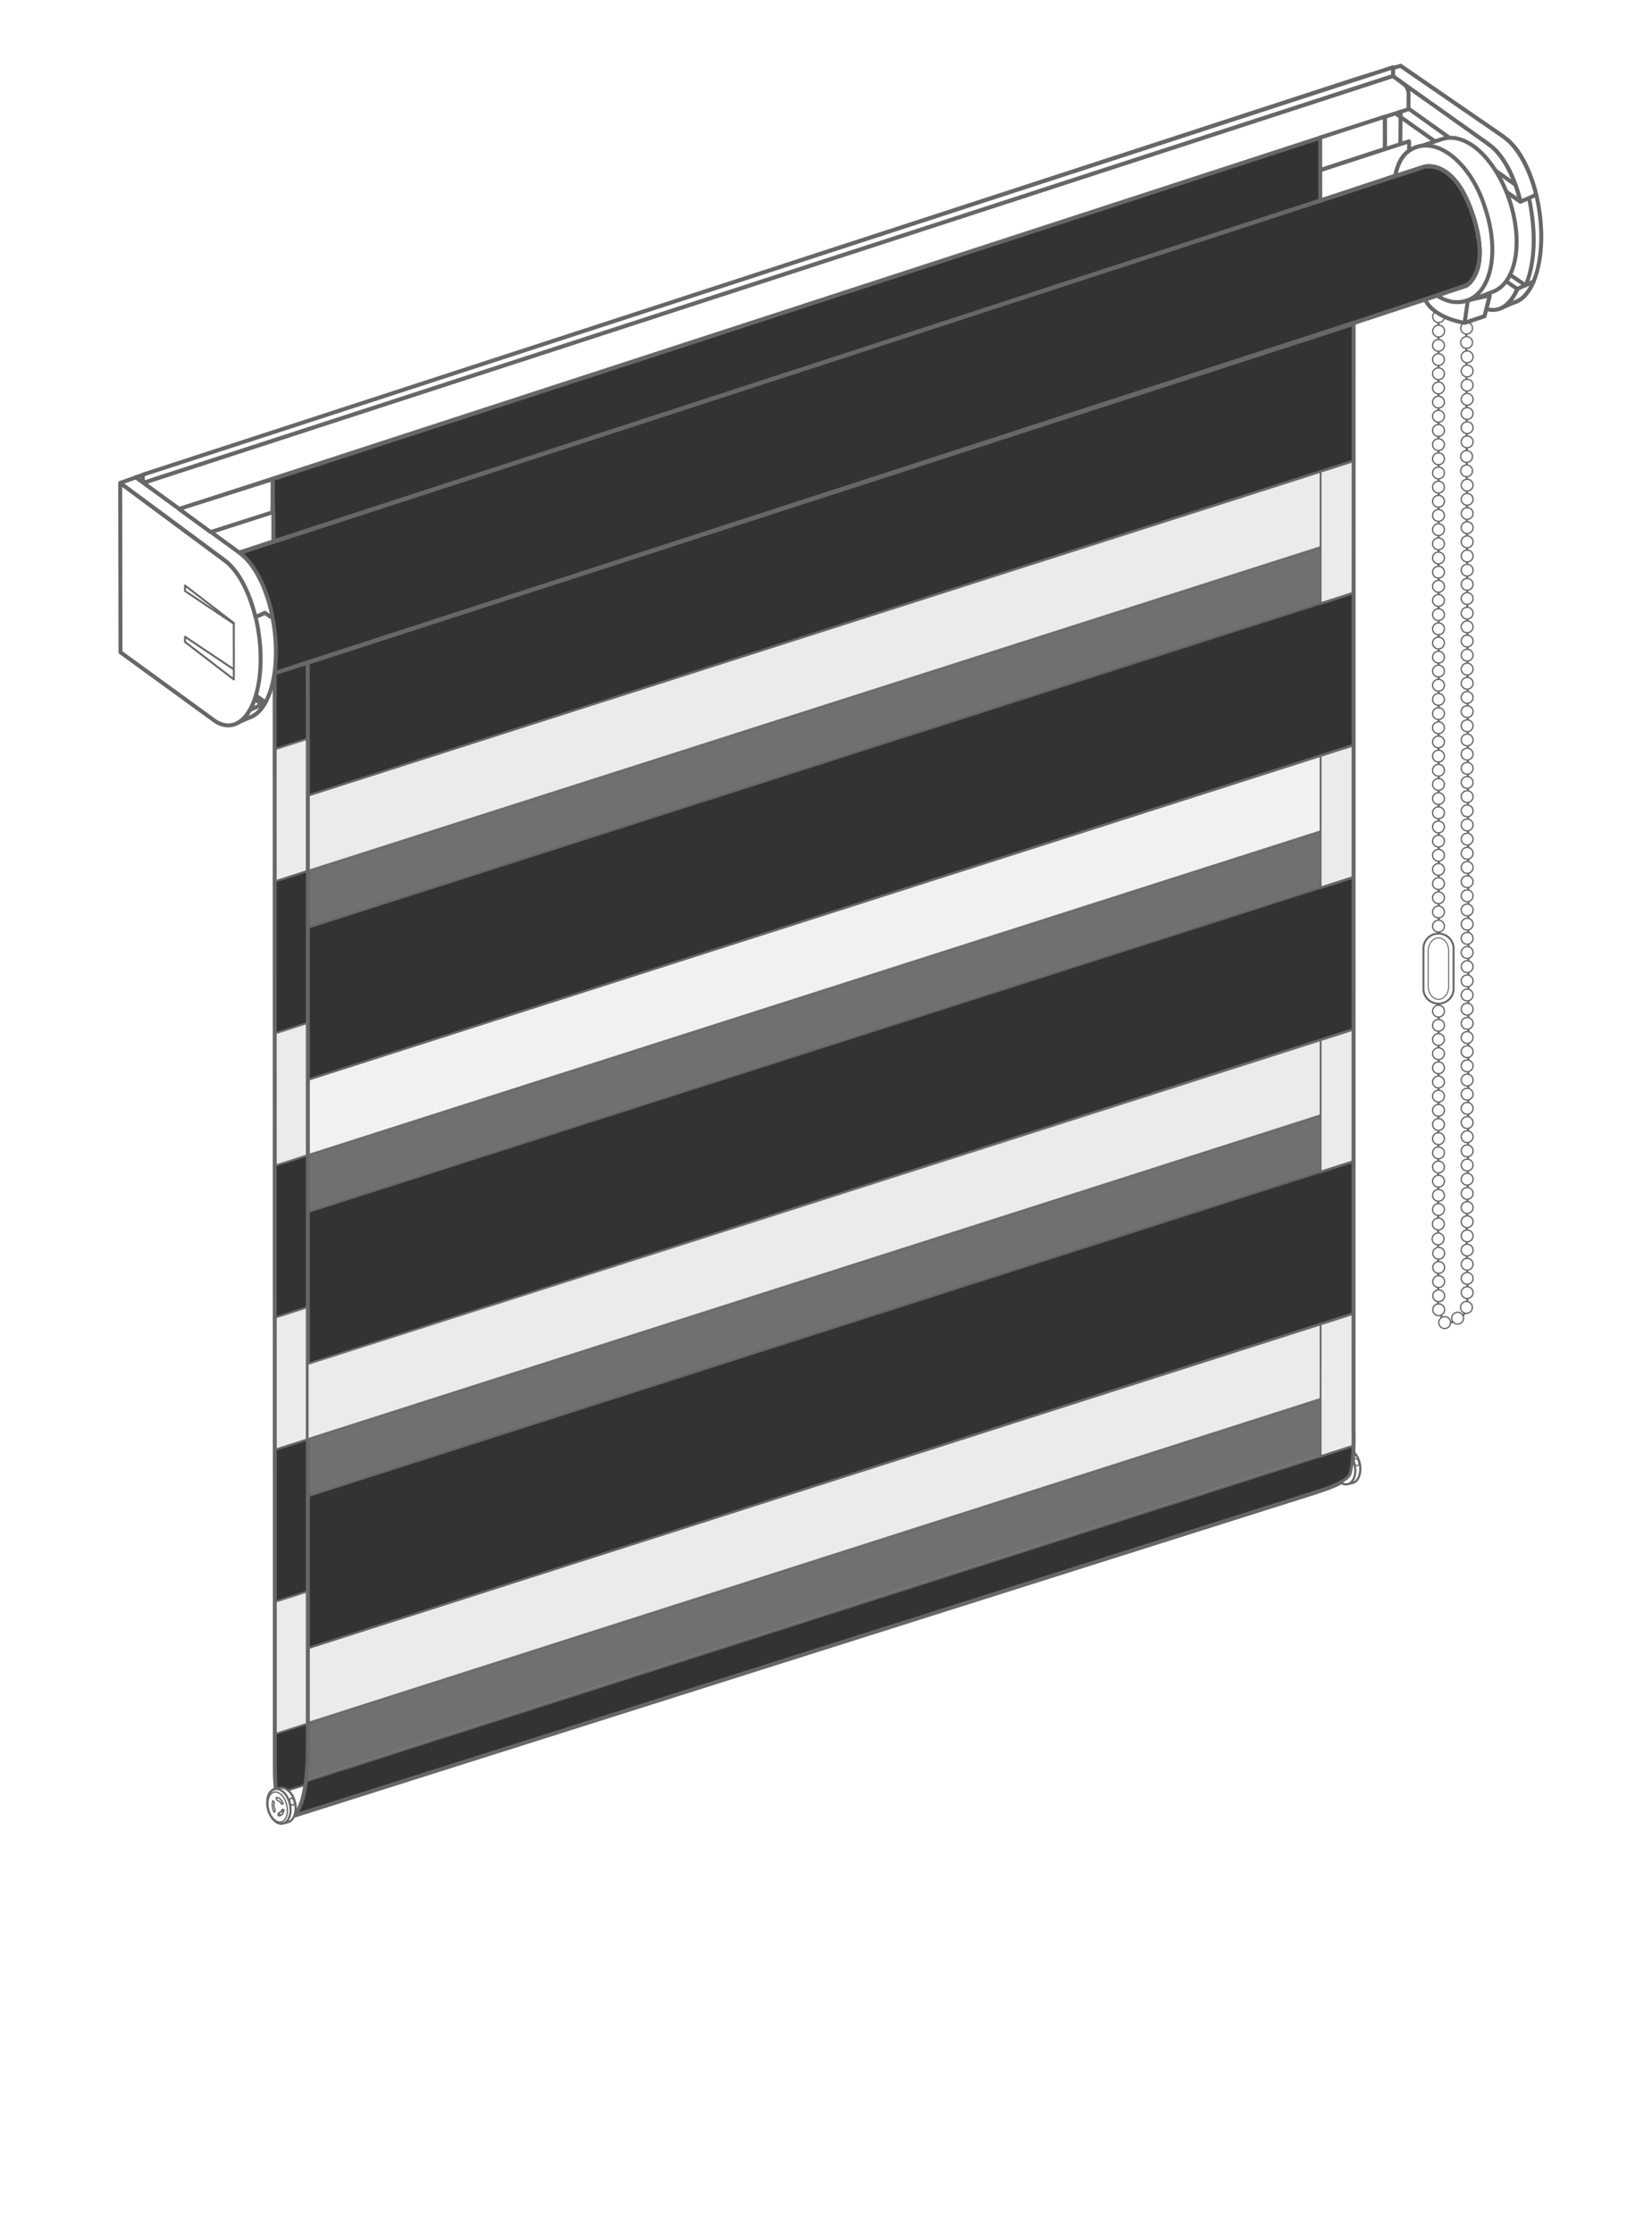 <?xml version="1.0" encoding="utf-8"?>
<!-- Generator: Adobe Illustrator 16.0.0, SVG Export Plug-In . SVG Version: 6.00 Build 0)  -->
<!DOCTYPE svg PUBLIC "-//W3C//DTD SVG 1.1//EN" "http://www.w3.org/Graphics/SVG/1.1/DTD/svg11.dtd">
<svg version="1.1" id="Layer_1" xmlns="http://www.w3.org/2000/svg" xmlns:xlink="http://www.w3.org/1999/xlink" x="0px" y="0px"
	 width="250px" height="338px" viewBox="0 0 250 338" enable-background="new 0 0 250 338" xml:space="preserve">
<rect x="0" y="0" width="250" height="338" fill="#333333" stroke="none"/>
<g id="Hintergrund_copy">
	<g id="Layer_10_copy">
		<g id="Hintergrund_2_">
			<path fill="#FFFFFF" d="M-1.188-1v340H251.5V-1H-1.188z M201.281,225.063L43.438,274.938c0,0-2.156-0.125-1.853-7.652
				c-0.068-5.889,0-18.313,0-18.313l-0.288-156.13c0,0-1.507-4.485-2.234-5.781c-0.558-0.993-2.906-3.375-2.906-3.375l5.121-1.719
				l-0.018-9.466l158.529-51.68l0.129,9.512l15.553-5.103c0,0,4.885-1.267,7.639,8.081c2.326,7.901-1.264,9.948-1.264,9.948
				l-16.982,5.654c0,0-0.021,126.159-0.131,168.212c-0.006,1.754,0.037,4.708-0.387,5.688
				C203.625,224.469,201.281,225.063,201.281,225.063z"/>
		</g>
	</g>
	<path fill="none" stroke="#666766" stroke-width="0.6" stroke-linecap="round" stroke-linejoin="round" stroke-miterlimit="10" d="
		M40.584,82.218l163.979-53.405l10.906-3.582c0,0,4.932-1.57,7.749,8.353c2.22,7.812-1.372,9.676-1.372,9.676l-0.481,0.155
		L205,48.813L45.894,100.488"/>
</g>
<g id="Layer_1_1_">
	<g id="rollo_mit_seitenführung">
		
			<ellipse transform="matrix(0.98 -0.201 0.201 0.98 -53.92 14.18)" fill="#FFFFFF" stroke="#666766" stroke-width="0.6" stroke-miterlimit="10" cx="42.935" cy="272.867" rx="1.34" ry="2.18"/>
		<g>
			
				<path fill="#FFFFFF" stroke="#666766" stroke-width="0.331" stroke-linecap="round" stroke-linejoin="round" stroke-miterlimit="10" d="
				M202.809,224.234c0.033,0.024,0.067,0.053,0.104,0.074c0.037,0.023,0.073,0.049,0.11,0.069c0.31,0.179,0.636,0.242,0.943,0.166
				l-0.063,0.015l0.832-0.203c0.861-0.211,1.361-1.617,1.012-3.049c-0.157-0.644-0.46-1.181-0.823-1.559
				c0,0-0.021,0.098-0.092,1.335C204.635,224.576,202.809,224.234,202.809,224.234z"/>
			
				<ellipse transform="matrix(0.958 -0.287 0.287 0.958 -54.838 68.153)" fill="#FFFFFF" stroke="#666766" stroke-width="0.165" stroke-linecap="round" stroke-linejoin="round" stroke-miterlimit="10" cx="205.233" cy="221.275" rx="0.32" ry="0.558"/>
		</g>
		<g id="abschlussleiste">
			
				<path fill="#FFFFFF" stroke="#666766" stroke-width="0.3" stroke-linecap="round" stroke-linejoin="round" stroke-miterlimit="10" d="
				M44.54,274.697c0,0,0.42-0.73,0.072-2.094c-0.282-1.104-1.038-1.729-1.038-1.729l2.492-0.782c0,0,0.052,0.497-0.08,1.081
				c-0.132,0.584-0.531,2.011-0.64,2.271C45.237,273.703,44.871,274.393,44.54,274.697"/>
		</g>
		<g id="stoff_x5F_back">
			<path fill="none" stroke="#666766" stroke-width="0.3" stroke-linejoin="round" stroke-miterlimit="10" d="M46.302,269.439
				c0,0-0.293,2.021-0.771,3.482c-0.53,1.625-0.992,1.771-0.992,1.771l154.115-48.604c0,0,4.722-1.509,5.597-2.872
				c0.429-0.669,0.551-2.921,0.581-4.55L46.302,269.439z"/>
			
				<polygon opacity="0.3" fill="#FFFFFF" stroke="#666766" stroke-width="0.3" stroke-miterlimit="10" enable-background="new    " points="
				46.563,226.375 199.85,177.375 199.85,168.737 46.563,217.736 			"/>
			
				<line fill="none" stroke="#666766" stroke-width="0.3" stroke-miterlimit="10" x1="204.85" y1="132.667" x2="46.563" y2="183.375"/>
			
				<polygon opacity="0.3" fill="#FFFFFF" stroke="#666766" stroke-width="0.3" stroke-miterlimit="10" enable-background="new    " points="
				46.563,183.375 199.85,134.375 199.85,114.375 46.563,163.375 			"/>
			
				<polygon opacity="0.9" fill="#FFFFFF" stroke="#666766" stroke-width="0.3" stroke-miterlimit="10" enable-background="new    " points="
				46.563,174.773 199.85,125.774 199.85,114.375 46.563,163.375 			"/>
			
				<polygon opacity="0.3" fill="#FFFFFF" stroke="#666766" stroke-width="0.3" stroke-miterlimit="10" enable-background="new    " points="
				46.563,140.375 199.85,91.375 199.85,82.774 46.563,131.774 			"/>
			
				<polygon opacity="0.9" fill="#FFFFFF" stroke="#666766" stroke-width="0.3" stroke-miterlimit="10" enable-background="new    " points="
				46.563,131.774 199.85,82.774 199.85,71.375 46.563,120.375 			"/>
			<path opacity="0.3" fill="#FFFFFF" stroke="#666766" stroke-width="0.3" stroke-miterlimit="10" enable-background="new    " d="
				M46.578,260.684c0.001,1.733,0.003,3.254,0.003,4.176c0,2.394-0.278,4.58-0.278,4.58l153.546-49.063v-8.727L46.578,260.684z"/>
			
				<polygon opacity="0.9" fill="#FFFFFF" stroke="#666766" stroke-width="0.3" stroke-miterlimit="10" enable-background="new    " points="
				46.563,260.688 200.125,211.563 199.85,200.375 46.563,249.375 			"/>
			<polygon fill="none" stroke="#666766" stroke-width="0.3" stroke-miterlimit="10" points="46.563,100.25 41.563,101.852 
				41.563,113.375 46.563,111.774 			"/>
			
				<polygon opacity="0.9" fill="#FFFFFF" stroke="#666766" stroke-width="0.3" stroke-miterlimit="10" enable-background="new    " points="
				46.563,111.774 41.563,113.375 41.563,133.375 46.563,131.774 			"/>
			<polygon fill="none" stroke="#666766" stroke-width="0.3" stroke-miterlimit="10" points="46.563,131.774 41.563,133.375 
				41.563,156.375 46.563,154.774 			"/>
			<polygon fill="none" stroke="#666766" stroke-width="0.3" stroke-miterlimit="10" points="46.563,174.773 41.563,176.375 
				41.563,199.375 46.563,197.773 			"/>
			
				<polygon opacity="0.9" fill="#FFFFFF" stroke="#666766" stroke-width="0.3" stroke-miterlimit="10" enable-background="new    " points="
				46.563,197.773 41.563,199.375 41.563,219.375 46.563,217.773 			"/>
			
				<polygon opacity="0.9" fill="#FFFFFF" stroke="#666766" stroke-width="0.3" stroke-miterlimit="10" enable-background="new    " points="
				46.563,154.774 41.563,156.375 41.563,176.375 46.563,174.773 			"/>
			<polygon fill="none" stroke="#666766" stroke-width="0.3" stroke-miterlimit="10" points="46.563,217.773 41.563,219.375 
				41.563,242.375 46.563,240.773 			"/>
			
				<polygon opacity="0.9" fill="#FFFFFF" stroke="#666766" stroke-width="0.3" stroke-miterlimit="10" enable-background="new    " points="
				46.563,240.773 41.563,242.375 41.563,262.375 46.563,260.773 			"/>
			
				<polygon opacity="0.9" fill="#FFFFFF" stroke="#666766" stroke-width="0.3" stroke-miterlimit="10" enable-background="new    " points="
				204.85,69.774 199.85,71.375 199.85,91.375 204.85,89.774 			"/>
			
				<polygon opacity="0.9" fill="#FFFFFF" stroke="#666766" stroke-width="0.3" stroke-miterlimit="10" enable-background="new    " points="
				204.85,155.774 199.85,157.375 199.85,177.375 204.85,175.773 			"/>
			
				<polygon opacity="0.9" fill="#FFFFFF" stroke="#666766" stroke-width="0.3" stroke-miterlimit="10" enable-background="new    " points="
				204.85,112.774 199.85,114.375 199.85,134.375 204.85,132.774 			"/>
			
				<polygon opacity="0.9" fill="#FFFFFF" stroke="#666766" stroke-width="0.3" stroke-miterlimit="10" enable-background="new    " points="
				204.85,198.773 199.85,200.375 199.85,220.375 204.85,218.773 			"/>
		</g>
		<g id="stoff_x5F_front">
			<path fill="none" stroke="#666766" stroke-width="0.3" stroke-linejoin="round" stroke-miterlimit="10" d="M46.291,269.523
				c-0.47,3.672-1.397,4.877-2.003,5.267l155.095-49.092c0,0,4.178-1.226,4.869-2.476c0.395-0.711,0.533-2.748,0.578-4.496
				L46.291,269.523z"/>
			<polygon fill="none" stroke="#666766" stroke-width="0.3" stroke-miterlimit="10" points="204.85,69.667 46.563,120.376 
				46.563,100.376 204.85,49.009 			"/>
			<polygon fill="none" stroke="#666766" stroke-width="0.3" stroke-miterlimit="10" points="204.85,155.667 46.563,206.375 
				46.563,183.375 204.85,132.667 			"/>
			<polygon fill="none" stroke="#666766" stroke-width="0.3" stroke-miterlimit="10" points="204.85,198.667 46.563,249.375 
				46.563,226.375 204.85,175.667 			"/>
			<polygon fill="none" stroke="#666766" stroke-width="0.3" stroke-miterlimit="10" points="204.85,112.667 46.563,163.376 
				46.563,140.376 204.85,89.667 			"/>
			<path fill="none" stroke="#666766" stroke-width="0.6" stroke-linejoin="round" stroke-miterlimit="10" d="M46.563,100.258
				l0.022,9.691c0,0,0,16.437,0,26.023c0,43.254,0,101.631,0,128.125c0,11.313-2.875,10.875-2.875,10.875l155.672-49.275
				c0,0,4.177-1.225,4.869-2.475c0.739-1.334,0.584-6.871,0.584-6.871l0.015-167.344L46.563,100.258z"/>
		</g>
		
			<path fill="#FFFFFF" stroke="#666766" stroke-width="0.331" stroke-linecap="round" stroke-linejoin="round" stroke-miterlimit="10" d="
			M203.264,224.089c0.299-0.185,0.971-0.632,1.112-1.131s0.334-1.853,0.334-1.853l0.015-0.289c0.104,0.229,0.188,0.475,0.252,0.731
			c0.354,1.433-0.102,2.771-1.009,2.993c-0.351,0.086-0.719-0.008-1.058-0.236L203.264,224.089z"/>
		
			<polygon opacity="0.9" fill="#FFFFFF" stroke="#666766" stroke-width="0.3" stroke-miterlimit="10" enable-background="new    " points="
			46.563,217.736 199.85,168.737 199.85,157.375 46.563,206.375 		"/>
	</g>
	<g id="bedienung_x5F_kette_x5F_links">
		<g id="bedienung_x5F_kette_x5F_rechts_4_">
			<g>
				<g id="weiss_2_">
					<path fill="none" stroke="#666766" stroke-width="0.3" stroke-miterlimit="10" d="M219.619,200.002
						c-2.253,0.084-2.03-3.484-1.992-3.834c0.038-0.346,0-6.406,0-6.406l0.104-38.778l-0.041-104.548"/>
					<path fill="none" stroke="#666766" stroke-width="0.3" stroke-miterlimit="10" d="M219.521,200.104
						c0,0,2.1-0.604,2.433-2.02s-0.181-10.219,0.075-14.484c0.258-4.266,0.175-50.267,0.175-50.267l-0.331-86.534"/>
					<circle fill="#FFFFFF" stroke="#666766" stroke-width="0.2" stroke-miterlimit="10" cx="221.943" cy="71.236" r="0.896"/>
					<circle fill="#FFFFFF" stroke="#666766" stroke-width="0.2" stroke-miterlimit="10" cx="221.943" cy="69.07" r="0.896"/>
					<circle fill="#FFFFFF" stroke="#666766" stroke-width="0.2" stroke-miterlimit="10" cx="222.027" cy="73.403" r="0.896"/>
					<circle fill="#FFFFFF" stroke="#666766" stroke-width="0.2" stroke-miterlimit="10" cx="222.027" cy="75.548" r="0.896"/>
					<circle fill="#FFFFFF" stroke="#666766" stroke-width="0.2" stroke-miterlimit="10" cx="222.027" cy="77.689" r="0.896"/>
					<circle fill="#FFFFFF" stroke="#666766" stroke-width="0.2" stroke-miterlimit="10" cx="222.027" cy="79.834" r="0.896"/>
					<circle fill="#FFFFFF" stroke="#666766" stroke-width="0.2" stroke-miterlimit="10" cx="222.027" cy="81.979" r="0.896"/>
					<circle fill="#FFFFFF" stroke="#666766" stroke-width="0.2" stroke-miterlimit="10" cx="222.027" cy="84.122" r="0.896"/>
					<circle fill="#FFFFFF" stroke="#666766" stroke-width="0.2" stroke-miterlimit="10" cx="222.027" cy="86.267" r="0.896"/>
					<circle fill="#FFFFFF" stroke="#666766" stroke-width="0.2" stroke-miterlimit="10" cx="221.943" cy="51.82" r="0.896"/>
					<circle fill="#FFFFFF" stroke="#666766" stroke-width="0.2" stroke-miterlimit="10" cx="221.943" cy="49.653" r="0.896"/>
					<circle fill="#FFFFFF" stroke="#666766" stroke-width="0.2" stroke-miterlimit="10" cx="222.027" cy="53.987" r="0.896"/>
					<circle fill="#FFFFFF" stroke="#666766" stroke-width="0.2" stroke-miterlimit="10" cx="222.027" cy="56.132" r="0.896"/>
					<circle fill="#FFFFFF" stroke="#666766" stroke-width="0.2" stroke-miterlimit="10" cx="222.027" cy="58.273" r="0.896"/>
					<circle fill="#FFFFFF" stroke="#666766" stroke-width="0.2" stroke-miterlimit="10" cx="222.027" cy="60.417" r="0.896"/>
					<circle fill="#FFFFFF" stroke="#666766" stroke-width="0.2" stroke-miterlimit="10" cx="222.027" cy="62.563" r="0.896"/>
					<circle fill="#FFFFFF" stroke="#666766" stroke-width="0.2" stroke-miterlimit="10" cx="222.027" cy="64.706" r="0.896"/>
					<circle fill="#FFFFFF" stroke="#666766" stroke-width="0.2" stroke-miterlimit="10" cx="222.027" cy="66.85" r="0.896"/>
					<circle fill="#FFFFFF" stroke="#666766" stroke-width="0.2" stroke-miterlimit="10" cx="222.027" cy="92.767" r="0.896"/>
					<circle fill="#FFFFFF" stroke="#666766" stroke-width="0.2" stroke-miterlimit="10" cx="222.027" cy="88.41" r="0.896"/>
					<circle fill="#FFFFFF" stroke="#666766" stroke-width="0.2" stroke-miterlimit="10" cx="222.027" cy="90.552" r="0.896"/>
					<circle fill="#FFFFFF" stroke="#666766" stroke-width="0.2" stroke-miterlimit="10" cx="222.027" cy="94.841" r="0.896"/>
					<circle fill="#FFFFFF" stroke="#666766" stroke-width="0.2" stroke-miterlimit="10" cx="222.027" cy="96.986" r="0.896"/>
					<circle fill="#FFFFFF" stroke="#666766" stroke-width="0.2" stroke-miterlimit="10" cx="222.027" cy="99.13" r="0.896"/>
					<circle fill="#FFFFFF" stroke="#666766" stroke-width="0.2" stroke-miterlimit="10" cx="217.688" cy="52.261" r="0.896"/>
					<circle fill="#FFFFFF" stroke="#666766" stroke-width="0.2" stroke-miterlimit="10" cx="217.688" cy="54.406" r="0.896"/>
					<circle fill="#FFFFFF" stroke="#666766" stroke-width="0.2" stroke-miterlimit="10" cx="217.688" cy="56.549" r="0.896"/>
					<circle fill="#FFFFFF" stroke="#666766" stroke-width="0.2" stroke-miterlimit="10" cx="217.688" cy="58.694" r="0.896"/>
					<circle fill="#FFFFFF" stroke="#666766" stroke-width="0.2" stroke-miterlimit="10" cx="217.688" cy="60.837" r="0.896"/>
					<circle fill="#FFFFFF" stroke="#666766" stroke-width="0.2" stroke-miterlimit="10" cx="217.688" cy="62.98" r="0.896"/>
					<circle fill="#FFFFFF" stroke="#666766" stroke-width="0.2" stroke-miterlimit="10" cx="217.688" cy="65.126" r="0.896"/>
					<circle fill="#FFFFFF" stroke="#666766" stroke-width="0.2" stroke-miterlimit="10" cx="217.688" cy="67.27" r="0.896"/>
					<circle fill="#FFFFFF" stroke="#666766" stroke-width="0.2" stroke-miterlimit="10" cx="217.688" cy="69.413" r="0.896"/>
					<circle fill="#FFFFFF" stroke="#666766" stroke-width="0.2" stroke-miterlimit="10" cx="217.688" cy="71.557" r="0.896"/>
					<circle fill="#FFFFFF" stroke="#666766" stroke-width="0.2" stroke-miterlimit="10" cx="217.688" cy="73.701" r="0.896"/>
					<circle fill="#FFFFFF" stroke="#666766" stroke-width="0.2" stroke-miterlimit="10" cx="217.688" cy="75.842" r="0.896"/>
					<circle fill="#FFFFFF" stroke="#666766" stroke-width="0.2" stroke-miterlimit="10" cx="217.688" cy="77.987" r="0.896"/>
					<circle fill="#FFFFFF" stroke="#666766" stroke-width="0.2" stroke-miterlimit="10" cx="217.688" cy="80.132" r="0.896"/>
					<circle fill="#FFFFFF" stroke="#666766" stroke-width="0.2" stroke-miterlimit="10" cx="217.688" cy="82.277" r="0.896"/>
					<circle fill="#FFFFFF" stroke="#666766" stroke-width="0.2" stroke-miterlimit="10" cx="217.688" cy="84.418" r="0.896"/>
					<circle fill="#FFFFFF" stroke="#666766" stroke-width="0.2" stroke-miterlimit="10" cx="217.688" cy="86.564" r="0.896"/>
					<circle fill="#FFFFFF" stroke="#666766" stroke-width="0.2" stroke-miterlimit="10" cx="217.688" cy="88.706" r="0.896"/>
					<circle fill="#FFFFFF" stroke="#666766" stroke-width="0.2" stroke-miterlimit="10" cx="217.688" cy="90.849" r="0.896"/>
					<circle fill="#FFFFFF" stroke="#666766" stroke-width="0.2" stroke-miterlimit="10" cx="217.688" cy="92.994" r="0.896"/>
					<circle fill="#FFFFFF" stroke="#666766" stroke-width="0.2" stroke-miterlimit="10" cx="217.688" cy="95.139" r="0.896"/>
					<circle fill="#FFFFFF" stroke="#666766" stroke-width="0.2" stroke-miterlimit="10" cx="217.688" cy="97.282" r="0.896"/>
					<circle fill="#FFFFFF" stroke="#666766" stroke-width="0.2" stroke-miterlimit="10" cx="217.688" cy="99.426" r="0.896"/>
				</g>
				<g id="weiss_1_">
					<circle fill="#FFFFFF" stroke="#666766" stroke-width="0.2" stroke-miterlimit="10" cx="222.027" cy="101.235" r="0.896"/>
					<circle fill="#FFFFFF" stroke="#666766" stroke-width="0.2" stroke-miterlimit="10" cx="222.027" cy="103.379" r="0.896"/>
					<circle fill="#FFFFFF" stroke="#666766" stroke-width="0.2" stroke-miterlimit="10" cx="222.027" cy="105.522" r="0.896"/>
					<circle fill="#FFFFFF" stroke="#666766" stroke-width="0.2" stroke-miterlimit="10" cx="222.027" cy="107.666" r="0.896"/>
					<circle fill="#FFFFFF" stroke="#666766" stroke-width="0.2" stroke-miterlimit="10" cx="222.027" cy="109.81" r="0.896"/>
					<circle fill="#FFFFFF" stroke="#666766" stroke-width="0.2" stroke-miterlimit="10" cx="222.027" cy="111.952" r="0.896"/>
					<circle fill="#FFFFFF" stroke="#666766" stroke-width="0.2" stroke-miterlimit="10" cx="222.027" cy="114.098" r="0.896"/>
					<circle fill="#FFFFFF" stroke="#666766" stroke-width="0.2" stroke-miterlimit="10" cx="222.027" cy="116.243" r="0.896"/>
					<circle fill="#FFFFFF" stroke="#666766" stroke-width="0.2" stroke-miterlimit="10" cx="222.027" cy="118.385" r="0.896"/>
					<circle fill="#FFFFFF" stroke="#666766" stroke-width="0.2" stroke-miterlimit="10" cx="222.027" cy="120.528" r="0.896"/>
					<path fill="#FFFFFF" stroke="#666766" stroke-width="0.2" stroke-miterlimit="10" d="M221.132,122.673
						c0,0.497,0.401,0.899,0.896,0.899s0.896-0.402,0.896-0.899c0-0.494-0.4-0.896-0.896-0.896
						C221.534,121.776,221.132,122.178,221.132,122.673z"/>
					<circle fill="#FFFFFF" stroke="#666766" stroke-width="0.2" stroke-miterlimit="10" cx="222.027" cy="124.815" r="0.897"/>
					<path fill="#FFFFFF" stroke="#666766" stroke-width="0.2" stroke-miterlimit="10" d="M221.132,126.96
						c0,0.496,0.401,0.896,0.896,0.896s0.896-0.4,0.896-0.896c0-0.498-0.4-0.9-0.896-0.9
						C221.533,126.06,221.132,126.462,221.132,126.96z"/>
					<circle fill="#FFFFFF" stroke="#666766" stroke-width="0.2" stroke-miterlimit="10" cx="222.027" cy="129.104" r="0.896"/>
					<circle fill="#FFFFFF" stroke="#666766" stroke-width="0.2" stroke-miterlimit="10" cx="222.027" cy="131.247" r="0.896"/>
					<circle fill="#FFFFFF" stroke="#666766" stroke-width="0.2" stroke-miterlimit="10" cx="222.027" cy="133.392" r="0.896"/>
					<circle fill="#FFFFFF" stroke="#666766" stroke-width="0.2" stroke-miterlimit="10" cx="222.027" cy="135.536" r="0.896"/>
					<circle fill="#FFFFFF" stroke="#666766" stroke-width="0.2" stroke-miterlimit="10" cx="222.027" cy="137.679" r="0.896"/>
					<path fill="#FFFFFF" stroke="#666766" stroke-width="0.2" stroke-miterlimit="10" d="M221.132,139.825
						c0,0.496,0.401,0.896,0.896,0.896s0.896-0.4,0.896-0.896c0-0.498-0.4-0.9-0.896-0.9
						C221.533,138.925,221.132,139.327,221.132,139.825z"/>
					<circle fill="#FFFFFF" stroke="#666766" stroke-width="0.2" stroke-miterlimit="10" cx="222.027" cy="141.968" r="0.896"/>
					<circle fill="#FFFFFF" stroke="#666766" stroke-width="0.2" stroke-miterlimit="10" cx="222.027" cy="144.11" r="0.896"/>
					<circle fill="#FFFFFF" stroke="#666766" stroke-width="0.2" stroke-miterlimit="10" cx="222.027" cy="146.255" r="0.896"/>
					<circle fill="#FFFFFF" stroke="#666766" stroke-width="0.2" stroke-miterlimit="10" cx="222.027" cy="148.399" r="0.896"/>
					<circle fill="#FFFFFF" stroke="#666766" stroke-width="0.2" stroke-miterlimit="10" cx="222.027" cy="150.542" r="0.896"/>
					<path fill="#FFFFFF" stroke="#666766" stroke-width="0.2" stroke-miterlimit="10" d="M221.132,152.687
						c0,0.496,0.401,0.896,0.896,0.896s0.896-0.4,0.896-0.896c0-0.498-0.4-0.9-0.896-0.9
						C221.533,151.787,221.132,152.188,221.132,152.687z"/>
					<circle fill="#FFFFFF" stroke="#666766" stroke-width="0.2" stroke-miterlimit="10" cx="222.027" cy="154.831" r="0.896"/>
					<circle fill="#FFFFFF" stroke="#666766" stroke-width="0.2" stroke-miterlimit="10" cx="222.027" cy="156.974" r="0.896"/>
					<circle fill="#FFFFFF" stroke="#666766" stroke-width="0.2" stroke-miterlimit="10" cx="222.027" cy="159.116" r="0.896"/>
					<circle fill="#FFFFFF" stroke="#666766" stroke-width="0.2" stroke-miterlimit="10" cx="222.027" cy="161.263" r="0.896"/>
					<circle fill="#FFFFFF" stroke="#666766" stroke-width="0.2" stroke-miterlimit="10" cx="222.027" cy="163.407" r="0.896"/>
					<circle fill="#FFFFFF" stroke="#666766" stroke-width="0.2" stroke-miterlimit="10" cx="222.027" cy="165.548" r="0.896"/>
					<circle fill="#FFFFFF" stroke="#666766" stroke-width="0.2" stroke-miterlimit="10" cx="222.027" cy="167.692" r="0.896"/>
					<path fill="#FFFFFF" stroke="#666766" stroke-width="0.2" stroke-miterlimit="10" d="M221.132,169.838
						c0,0.498,0.401,0.9,0.896,0.9s0.896-0.402,0.896-0.9c0-0.495-0.4-0.897-0.896-0.897
						C221.533,168.941,221.132,169.343,221.132,169.838z"/>
					<circle fill="#FFFFFF" stroke="#666766" stroke-width="0.2" stroke-miterlimit="10" cx="222.027" cy="171.982" r="0.896"/>
					<path fill="#FFFFFF" stroke="#666766" stroke-width="0.2" stroke-miterlimit="10" d="M221.132,174.127
						c0,0.494,0.401,0.896,0.896,0.896s0.896-0.402,0.896-0.896c0-0.498-0.4-0.9-0.896-0.9
						C221.533,173.227,221.132,173.629,221.132,174.127z"/>
					<path fill="#FFFFFF" stroke="#666766" stroke-width="0.2" stroke-miterlimit="10" d="M221.132,176.27
						c0,0.496,0.401,0.9,0.896,0.9s0.896-0.404,0.896-0.9c0-0.494-0.4-0.897-0.896-0.897
						C221.533,175.372,221.132,175.775,221.132,176.27z"/>
					<path fill="#FFFFFF" stroke="#666766" stroke-width="0.2" stroke-miterlimit="10" d="M221.132,178.412
						c0,0.496,0.401,0.9,0.896,0.9s0.896-0.404,0.896-0.9c0-0.494-0.4-0.898-0.896-0.898
						C221.533,177.514,221.132,177.918,221.132,178.412z"/>
					<path fill="#FFFFFF" stroke="#666766" stroke-width="0.2" stroke-miterlimit="10" d="M221.132,180.559
						c0,0.498,0.401,0.9,0.896,0.9s0.896-0.402,0.896-0.9c0-0.494-0.4-0.897-0.896-0.897
						C221.533,179.661,221.132,180.064,221.132,180.559z"/>
					<circle fill="#FFFFFF" stroke="#666766" stroke-width="0.2" stroke-miterlimit="10" cx="222.027" cy="182.701" r="0.896"/>
					<path fill="#FFFFFF" stroke="#666766" stroke-width="0.2" stroke-miterlimit="10" d="M221.132,184.846
						c0,0.496,0.401,0.896,0.896,0.896s0.896-0.4,0.896-0.896c0-0.498-0.4-0.897-0.896-0.897
						C221.533,183.948,221.132,184.348,221.132,184.846z"/>
					<circle fill="#FFFFFF" stroke="#666766" stroke-width="0.2" stroke-miterlimit="10" cx="222.027" cy="186.99" r="0.896"/>
					<circle fill="#FFFFFF" stroke="#666766" stroke-width="0.2" stroke-miterlimit="10" cx="222.027" cy="189.133" r="0.896"/>
					<circle fill="#FFFFFF" stroke="#666766" stroke-width="0.2" stroke-miterlimit="10" cx="222.027" cy="191.275" r="0.896"/>
					<path fill="#FFFFFF" stroke="#666766" stroke-width="0.2" stroke-miterlimit="10" d="M221.132,193.422
						c0,0.494,0.401,0.896,0.896,0.896s0.896-0.402,0.896-0.896c0-0.498-0.4-0.898-0.896-0.898
						C221.533,192.523,221.132,192.924,221.132,193.422z"/>
					<circle fill="#FFFFFF" stroke="#666766" stroke-width="0.2" stroke-miterlimit="10" cx="222.027" cy="195.566" r="0.896"/>
					<circle fill="#FFFFFF" stroke="#666766" stroke-width="0.2" stroke-miterlimit="10" cx="217.688" cy="101.531" r="0.896"/>
					<circle fill="#FFFFFF" stroke="#666766" stroke-width="0.2" stroke-miterlimit="10" cx="217.688" cy="103.674" r="0.896"/>
					<circle fill="#FFFFFF" stroke="#666766" stroke-width="0.2" stroke-miterlimit="10" cx="217.688" cy="105.819" r="0.896"/>
					<circle fill="#FFFFFF" stroke="#666766" stroke-width="0.2" stroke-miterlimit="10" cx="217.688" cy="107.963" r="0.896"/>
					<circle fill="#FFFFFF" stroke="#666766" stroke-width="0.2" stroke-miterlimit="10" cx="217.688" cy="110.105" r="0.896"/>
					<circle fill="#FFFFFF" stroke="#666766" stroke-width="0.2" stroke-miterlimit="10" cx="217.688" cy="112.251" r="0.896"/>
					<circle fill="#FFFFFF" stroke="#666766" stroke-width="0.2" stroke-miterlimit="10" cx="217.688" cy="114.395" r="0.896"/>
					<circle fill="#FFFFFF" stroke="#666766" stroke-width="0.2" stroke-miterlimit="10" cx="217.688" cy="116.538" r="0.896"/>
					<circle fill="#FFFFFF" stroke="#666766" stroke-width="0.2" stroke-miterlimit="10" cx="217.688" cy="118.682" r="0.896"/>
					<circle fill="#FFFFFF" stroke="#666766" stroke-width="0.2" stroke-miterlimit="10" cx="217.688" cy="120.827" r="0.896"/>
					<circle fill="#FFFFFF" stroke="#666766" stroke-width="0.2" stroke-miterlimit="10" cx="217.688" cy="122.967" r="0.896"/>
					<circle fill="#FFFFFF" stroke="#666766" stroke-width="0.2" stroke-miterlimit="10" cx="217.688" cy="125.113" r="0.896"/>
					<circle fill="#FFFFFF" stroke="#666766" stroke-width="0.2" stroke-miterlimit="10" cx="217.688" cy="127.259" r="0.896"/>
					<path fill="#FFFFFF" stroke="#666766" stroke-width="0.2" stroke-miterlimit="10" d="M216.792,129.401
						c0,0.498,0.399,0.9,0.896,0.9c0.494,0,0.896-0.402,0.896-0.9c0-0.494-0.4-0.896-0.896-0.896S216.792,128.907,216.792,129.401z"
						/>
					<circle fill="#FFFFFF" stroke="#666766" stroke-width="0.2" stroke-miterlimit="10" cx="217.688" cy="131.544" r="0.896"/>
					<circle fill="#FFFFFF" stroke="#666766" stroke-width="0.2" stroke-miterlimit="10" cx="217.688" cy="133.688" r="0.896"/>
					<circle fill="#FFFFFF" stroke="#666766" stroke-width="0.2" stroke-miterlimit="10" cx="217.688" cy="135.831" r="0.896"/>
					<path fill="#FFFFFF" stroke="#666766" stroke-width="0.2" stroke-miterlimit="10" d="M216.792,137.976
						c0,0.494,0.399,0.896,0.896,0.896c0.494,0,0.896-0.402,0.896-0.896c0-0.498-0.4-0.9-0.896-0.9
						C217.191,137.075,216.792,137.478,216.792,137.976z"/>
					<circle fill="#FFFFFF" stroke="#666766" stroke-width="0.2" stroke-miterlimit="10" cx="217.688" cy="140.12" r="0.896"/>
					<circle fill="#FFFFFF" stroke="#666766" stroke-width="0.2" stroke-miterlimit="10" cx="217.688" cy="142.265" r="0.896"/>
					<circle fill="#FFFFFF" stroke="#666766" stroke-width="0.2" stroke-miterlimit="10" cx="217.688" cy="144.407" r="0.896"/>
					<circle fill="#FFFFFF" stroke="#666766" stroke-width="0.2" stroke-miterlimit="10" cx="217.688" cy="146.552" r="0.896"/>
					<circle fill="#FFFFFF" stroke="#666766" stroke-width="0.2" stroke-miterlimit="10" cx="217.688" cy="148.696" r="0.896"/>
					<path fill="#FFFFFF" stroke="#666766" stroke-width="0.2" stroke-miterlimit="10" d="M216.792,150.839
						c0,0.494,0.399,0.896,0.896,0.896c0.494,0,0.896-0.402,0.896-0.896c0-0.498-0.4-0.9-0.896-0.9
						C217.191,149.938,216.792,150.341,216.792,150.839z"/>
					<path fill="#FFFFFF" stroke="#666766" stroke-width="0.2" stroke-miterlimit="10" d="M216.792,152.983
						c0,0.496,0.399,0.896,0.896,0.896c0.494,0,0.896-0.4,0.896-0.896c0-0.498-0.4-0.9-0.896-0.9S216.792,152.485,216.792,152.983z"
						/>
					<path fill="#FFFFFF" stroke="#666766" stroke-width="0.2" stroke-miterlimit="10" d="M216.792,155.126
						c0,0.498,0.399,0.9,0.896,0.9c0.494,0,0.896-0.402,0.896-0.9c0-0.494-0.4-0.896-0.896-0.896
						C217.191,154.229,216.792,154.632,216.792,155.126z"/>
					<circle fill="#FFFFFF" stroke="#666766" stroke-width="0.2" stroke-miterlimit="10" cx="217.688" cy="157.271" r="0.896"/>
					<circle fill="#FFFFFF" stroke="#666766" stroke-width="0.2" stroke-miterlimit="10" cx="217.688" cy="159.415" r="0.896"/>
					<circle fill="#FFFFFF" stroke="#666766" stroke-width="0.2" stroke-miterlimit="10" cx="217.688" cy="161.558" r="0.896"/>
					<circle fill="#FFFFFF" stroke="#666766" stroke-width="0.2" stroke-miterlimit="10" cx="217.688" cy="163.702" r="0.896"/>
					<circle fill="#FFFFFF" stroke="#666766" stroke-width="0.2" stroke-miterlimit="10" cx="217.688" cy="165.845" r="0.896"/>
					<circle fill="#FFFFFF" stroke="#666766" stroke-width="0.2" stroke-miterlimit="10" cx="217.688" cy="167.99" r="0.897"/>
					<circle fill="#FFFFFF" stroke="#666766" stroke-width="0.2" stroke-miterlimit="10" cx="217.688" cy="172.277" r="0.896"/>
					<circle fill="#FFFFFF" stroke="#666766" stroke-width="0.2" stroke-miterlimit="10" cx="217.688" cy="174.424" r="0.896"/>
					<circle fill="#FFFFFF" stroke="#666766" stroke-width="0.2" stroke-miterlimit="10" cx="217.688" cy="176.566" r="0.896"/>
					<path fill="#FFFFFF" stroke="#666766" stroke-width="0.2" stroke-miterlimit="10" d="M216.792,178.711
						c0,0.494,0.399,0.896,0.896,0.896c0.494,0,0.896-0.402,0.896-0.896c0-0.498-0.4-0.898-0.896-0.898
						S216.792,178.213,216.792,178.711z"/>
					<circle fill="#FFFFFF" stroke="#666766" stroke-width="0.2" stroke-miterlimit="10" cx="217.688" cy="180.855" r="0.896"/>
					<circle fill="#FFFFFF" stroke="#666766" stroke-width="0.2" stroke-miterlimit="10" cx="217.688" cy="183" r="0.896"/>
					<path fill="#FFFFFF" stroke="#666766" stroke-width="0.2" stroke-miterlimit="10" d="M216.771,185.189
						c0,0.494,0.399,0.896,0.896,0.896s0.896-0.401,0.896-0.896c0-0.498-0.399-0.9-0.896-0.9S216.771,184.691,216.771,185.189z"/>
					<path fill="#FFFFFF" stroke="#666766" stroke-width="0.2" stroke-miterlimit="10" d="M216.729,187.445
						c0,0.494,0.4,0.896,0.896,0.896s0.896-0.401,0.896-0.896c0-0.498-0.4-0.9-0.896-0.9S216.729,186.947,216.729,187.445z"/>
					<path fill="#FFFFFF" stroke="#666766" stroke-width="0.2" stroke-miterlimit="10" d="M216.822,189.619
						c0,0.494,0.4,0.896,0.896,0.896s0.896-0.402,0.896-0.896c0-0.498-0.4-0.9-0.896-0.9
						C217.225,188.719,216.822,189.121,216.822,189.619z"/>
					<circle fill="#FFFFFF" stroke="#666766" stroke-width="0.2" stroke-miterlimit="10" cx="217.718" cy="191.762" r="0.896"/>
					<path fill="#FFFFFF" stroke="#666766" stroke-width="0.2" stroke-miterlimit="10" d="M216.822,193.904
						c0,0.496,0.4,0.9,0.896,0.9s0.896-0.404,0.896-0.9c0-0.494-0.4-0.898-0.896-0.898
						C217.225,193.006,216.822,193.41,216.822,193.904z"/>
					<circle fill="#FFFFFF" stroke="#666766" stroke-width="0.2" stroke-miterlimit="10" cx="217.718" cy="196.049" r="0.896"/>
					<circle fill="#FFFFFF" stroke="#666766" stroke-width="0.2" stroke-miterlimit="10" cx="217.718" cy="198.168" r="0.896"/>
					<path fill="#FFFFFF" stroke="#666766" stroke-width="0.2" stroke-miterlimit="10" d="M221.021,197.811
						c0,0.496,0.4,0.896,0.896,0.896c0.494,0,0.896-0.4,0.896-0.896c0-0.498-0.401-0.897-0.896-0.897
						C221.422,196.912,221.021,197.313,221.021,197.811z"/>
					<circle fill="#FFFFFF" stroke="#666766" stroke-width="0.2" stroke-miterlimit="10" cx="220.584" cy="199.438" r="0.896"/>
					<path fill="#FFFFFF" stroke="#666766" stroke-width="0.2" stroke-miterlimit="10" d="M217.729,200.104
						c0,0.496,0.4,0.896,0.896,0.896s0.896-0.4,0.896-0.896c0-0.498-0.4-0.897-0.896-0.897S217.729,199.605,217.729,200.104z"/>
				</g>
				<circle fill="#FFFFFF" stroke="#666766" stroke-width="0.2" stroke-miterlimit="10" cx="217.688" cy="170.135" r="0.897"/>
			</g>
			<g>
				<path fill="#FFFFFF" stroke="#666766" stroke-width="0.3" stroke-miterlimit="10" d="M219.971,143.491v6.119
					c0,1.238-1.021,2.242-2.281,2.242s-2.28-1.004-2.28-2.242v-6.119c0-1.238,1.021-2.244,2.28-2.244
					S219.971,142.253,219.971,143.491z"/>
				<path fill="#FFFFFF" stroke="#666766" stroke-width="0.154" stroke-miterlimit="10" d="M219.234,143.868v5.365
					c0,1.086-0.691,1.967-1.547,1.967c-0.854,0-1.547-0.881-1.547-1.967v-5.365c0-1.086,0.691-1.967,1.547-1.967
					S219.234,142.782,219.234,143.868z"/>
			</g>
			<circle fill="#FFFFFF" stroke="#666766" stroke-width="0.2" stroke-miterlimit="10" cx="217.708" cy="47.905" r="0.896"/>
			<circle fill="#FFFFFF" stroke="#666766" stroke-width="0.2" stroke-miterlimit="10" cx="221.943" cy="47.585" r="0.896"/>
			<circle fill="#FFFFFF" stroke="#666766" stroke-width="0.2" stroke-miterlimit="10" cx="217.708" cy="50.091" r="0.896"/>
			<circle fill="#FFFFFF" stroke="#666766" stroke-width="0.2" stroke-miterlimit="10" cx="217.708" cy="45.686" r="0.896"/>
		</g>
	</g>
	<g id="Layer_5">
		<g id="blende_x5F_rechts_3_" display="none">
			
				<path display="inline" fill="#FFFFFF" stroke="#666766" stroke-width="0.546" stroke-linecap="round" stroke-linejoin="round" stroke-miterlimit="10" d="
				M218.091,37.114c-0.588-1.71-1.475-3.18-2.491-4.269l-0.662-0.566l-11.541-8.235v11.224c0,0,1.742-0.527,2.321-0.416
				c0.685,0.131,2.072,1.429,2.072,1.429l1.342-0.266c1.468-0.45,3.681-1.163,5.037,2.157c1.383,3.385-0.292,5.446-1.757,5.897
				l-1.214,0.513l-0.667,0.322c1.185,0.827,0.711,0.552,1.281,0.838c0.912,0.463,3.416,0.642,4.271,0.378
				C218.634,45.337,219.534,41.303,218.091,37.114z"/>
			
				<path display="inline" fill="#FFFFFF" stroke="#666766" stroke-width="0.546" stroke-linecap="round" stroke-linejoin="round" stroke-miterlimit="10" d="
				M204.742,23.527l11.607,8.214c1.312,1.114,2.478,2.852,3.19,4.944c1.44,4.189,0.543,8.223-2.003,9.004l-1.453,0.432l-0.217,0.057
				c0.068-0.016,0.146-0.037,0.217-0.057c2.548-0.784,3.448-4.817,2.005-9.006c-0.588-1.71-1.476-3.18-2.491-4.269l-0.662-0.566
				l-11.541-8.238h0.002L204.742,23.527z"/>
		</g>
		<g id="blende_x5F_rechts" display="none">
			
				<path display="inline" fill="#FFFFFF" stroke="#666766" stroke-width="0.579" stroke-linecap="round" stroke-linejoin="round" stroke-miterlimit="10" d="
				M217.143,37.488c-0.588-1.725-1.472-3.208-2.483-4.306l-0.66-0.571l-11.5-8.304v11.288l2.099-0.682c0,0,3.389-1.08,5.361,5.85
				c0.54,1.896,0.589,3.28,0.432,4.291c0.883,0.575,1.58,0.936,2.041,1.171c0.916,0.466,1.858,0.608,2.713,0.341
				C217.682,45.776,218.57,41.712,217.143,37.488z"/>
			
				<path display="inline" fill="#FFFFFF" stroke="#666766" stroke-width="0.579" stroke-linecap="round" stroke-linejoin="round" stroke-miterlimit="10" d="
				M203.96,23.875l11.444,8.192c0.281,0.244,0.56,0.518,0.822,0.817c0.963,1.083,1.801,2.517,2.356,4.17
				c1.438,4.226,0.541,8.289-1.996,9.079l-1.446,0.433l-0.216,0.059c0.068-0.018,0.14-0.036,0.216-0.059
				c2.539-0.791,3.43-4.854,2-9.079c-0.589-1.725-1.472-3.208-2.483-4.306l-0.66-0.571l-11.5-8.304l0,0L203.96,23.875z"/>
		</g>
		<g id="blende_x5F_rechts_1_" display="none">
			
				<path display="inline" fill="#FFFFFF" stroke="#666766" stroke-width="0.6" stroke-linecap="round" stroke-linejoin="round" stroke-miterlimit="10" d="
				M213.063,30.758l0.82,0.684c1.273,1.316,2.383,3.101,3.141,5.189c1.838,5.107,0.806,10.062-2.313,11.065
				c-1.046,0.336-2.212,0.182-3.35-0.367c-0.377-0.182-1.473-0.756-1.473-0.756s1.829-2.822-1.158-8.923
				c-2.186-4.456-5.685-2.233-5.685-2.233l0.056-11.7L213.063,30.758"/>
			
				<path display="inline" fill="#FFFFFF" stroke="#666766" stroke-width="0.6" stroke-linecap="round" stroke-linejoin="round" stroke-miterlimit="10" d="
				M203.102,23.716l1.563-0.509l10.122,6.866c0.356,0.291,0.702,0.619,1.034,0.977c1.203,1.299,2.26,3.029,2.978,5.029
				c1.847,5.109,0.812,10.062-2.306,11.066l-1.78,0.551l-0.259,0.073c0.081-0.022,0.169-0.045,0.259-0.073
				c3.117-1.004,4.149-5.958,2.313-11.065c-0.758-2.088-1.866-3.873-3.142-5.189l-0.819-0.684L203.102,23.716"/>
		</g>
		<g id="rolle_x5F_rechts" display="none">
			
				<path display="inline" fill="none" stroke="#666766" stroke-width="0.602" stroke-linecap="round" stroke-linejoin="round" stroke-miterlimit="10" d="
				M214.159,48.438c0,0-3.071-0.932-3.964-2.677l0.216-1.275l1.823-0.781l4.173,2.288l-0.476,1.853L214.159,48.438z"/>
			
				<polygon display="inline" fill="none" stroke="#666766" stroke-width="0.602" stroke-linecap="round" stroke-linejoin="round" stroke-miterlimit="10" points="
				214.159,48.438 215.934,47.845 216.407,45.992 214.443,46.417 			"/>
			
				<path display="inline" fill="#FFFFFF" stroke="#666766" stroke-width="0.602" stroke-linecap="round" stroke-linejoin="round" stroke-miterlimit="10" d="
				M218.205,37.555c-1.241-3.781-3.911-6.285-6.1-5.549l-1.838,0.608l-0.334,0.067c-1.42,0.446-1.937,1.655-2.146,3.599l0.095,0.271
				l0.912-0.291c1.252-0.429,2.833,1.059,3.628,3.19c0.683,2.19,0.289,4.328-0.961,4.699l-0.91,0.291l-0.319,0.124
				c1.274,1.544,2.832,2.324,4.139,1.877l0.229-0.034l1.356-0.462l0.588-0.237C218.73,45.03,219.445,41.395,218.205,37.555z"/>
			
				<path display="inline" fill="#FFFFFF" stroke="#666766" stroke-width="0.602" stroke-linecap="round" stroke-linejoin="round" stroke-miterlimit="10" d="
				M216.032,38.287c-1.124-3.782-3.911-6.284-6.099-5.606c-1.42,0.446-1.937,1.655-2.146,3.599c0,0,1.491,1.528,2.287,3.659
				c0.681,2.19,0.155,4.625,0.155,4.625c1.274,1.544,2.83,2.324,4.139,1.877C216.557,45.704,217.273,42.07,216.032,38.287z"/>
			
				<path display="inline" fill="#FFFFFF" stroke="#666766" stroke-width="0.602" stroke-linecap="round" stroke-linejoin="round" stroke-miterlimit="10" d="
				M207.583,36.329c0,0,1.603,1.981,2.397,4.113c0.67,2.163,0.27,4.598,0.27,4.598l3.177-1.534c1.257-0.373,1.651-2.512,0.972-4.702
				c-0.678-2.189-2.262-3.618-3.771-3.186L207.583,36.329z"/>
		</g>
		<g id="welle_2_">
			
				<line display="none" fill="none" stroke="#666766" stroke-width="0.6" stroke-miterlimit="10" x1="-95.535" y1="138.148" x2="225.465" y2="34.335"/>
		</g>
		<g id="blende_x5F_links_1_" display="none">
			
				<path display="inline" fill="#FFFFFF" stroke="#666766" stroke-width="0.579" stroke-linecap="round" stroke-linejoin="round" stroke-miterlimit="10" d="
				M25.138,97.162l6.769,5.179c1.435,1.07,2.521,1.624,3.164,1.952c0.916,0.466,1.859,0.608,2.712,0.341
				c2.539-0.791,3.431-4.854,2-9.079c-0.587-1.725-1.47-3.208-2.484-4.306l-0.66-0.571l-11.606-8.41L25.138,97.162z"/>
			
				<polygon display="inline" fill="#FFFFFF" stroke="#666766" stroke-width="0.6" stroke-linecap="round" stroke-linejoin="round" stroke-miterlimit="10" points="
				33.431,88.044 41.544,85.221 41.544,87.927 35.659,89.914 			"/>
			
				<path display="inline" fill="#FFFFFF" stroke="#666766" stroke-width="0.579" stroke-linecap="round" stroke-linejoin="round" stroke-miterlimit="10" d="
				M26.48,81.857l11.565,8.279c0.282,0.244,0.56,0.518,0.823,0.817c0.963,1.083,1.8,2.517,2.356,4.17
				c1.438,4.226,0.542,8.289-1.995,9.079l-1.448,0.433l-0.215,0.059c0.069-0.018,0.14-0.036,0.215-0.059
				c2.539-0.791,3.431-4.854,2-9.079c-0.587-1.725-1.47-3.208-2.484-4.306l-0.534-0.701l-11.732-8.281L26.48,81.857z"/>
		</g>
		<g id="blende_x5F_links_2_" display="none">
			
				<path display="inline" fill="#FFFFFF" stroke="#666766" stroke-width="0.6" stroke-linecap="round" stroke-linejoin="round" stroke-miterlimit="10" d="
				M35.458,88.748l0.82,0.684c1.273,1.316,2.383,3.101,3.141,5.189c1.837,5.107,0.804,10.062-2.313,11.065
				c-1.046,0.336-2.212,0.182-3.35-0.367c-0.806-0.39-2.146-1.042-3.935-2.317l-4.408-3.384l0.083-17.912L35.458,88.748"/>
			<path display="inline" fill="#FFFFFF" stroke="#666766" stroke-width="0.3" stroke-miterlimit="10" d="M35.011,89.648
				l0.711,0.595c1.103,1.146,2.064,2.7,2.721,4.517c1.592,4.445,0.697,8.756-2.003,9.63c-0.906,0.292-1.917,0.158-2.902-0.32
				c-0.698-0.338-1.859-0.906-3.409-2.016l-3.819-2.946l0.071-15.589L35.011,89.648"/>
			
				<path display="inline" fill="#FFFFFF" stroke="#666766" stroke-width="0.6" stroke-linecap="round" stroke-linejoin="round" stroke-miterlimit="10" d="
				M25.497,81.706l1.562-0.509l10.122,6.866c0.358,0.291,0.703,0.619,1.036,0.977c1.203,1.299,2.258,3.029,2.976,5.029
				c1.845,5.109,0.81,10.062-2.306,11.066l-1.78,0.551l-0.259,0.073c0.081-0.022,0.169-0.045,0.259-0.073
				c3.117-1.004,4.15-5.958,2.313-11.065c-0.758-2.088-1.867-3.873-3.141-5.189l-0.82-0.684L25.497,81.706"/>
		</g>
	</g>
	<path fill="none" stroke="#666766" stroke-width="0.6" stroke-linejoin="round" stroke-miterlimit="10" d="M41.563,101.852
		l0.022,147.119c0,0,0,13.122,0,18.313c0,8.25,2.125,7.721,2.125,7.721"/>
	<polyline fill="none" stroke="#666766" stroke-width="0.6" stroke-linejoin="round" stroke-miterlimit="10" points="
		199.918,30.249 199.789,20.822 41.26,72.502 41.394,81.906 	"/>
	<g>
		
			<path fill="#FFFFFF" stroke="#666766" stroke-width="0.331" stroke-linecap="round" stroke-linejoin="round" stroke-miterlimit="10" d="
			M43.61,275.684c0.862-0.211,1.362-1.617,1.01-3.049c-0.339-1.389-1.357-2.281-2.201-2.146c-0.026,0.008-0.052,0.013-0.078,0.019
			l-0.814,0.203l0.045-0.017c-0.078,0.021-0.153,0.046-0.224,0.08c-0.756,0.373-1.105,1.604-0.786,2.91
			c0.351,1.434,1.37,2.412,2.278,2.189l-0.063,0.013L43.61,275.684z"/>
		
			<path fill="#FFFFFF" stroke="#666766" stroke-width="0.331" stroke-linecap="round" stroke-linejoin="round" stroke-miterlimit="10" d="
			M40.563,273.684c0.351,1.436,1.37,2.412,2.278,2.189c0.908-0.225,1.36-1.563,1.009-2.993c-0.282-1.155-1.001-2.019-1.745-2.188
			c-0.178-0.041-0.357-0.043-0.532,0c-0.078,0.021-0.153,0.045-0.224,0.08C40.592,271.146,40.243,272.377,40.563,273.684z"/>
		
			<ellipse transform="matrix(-0.971 0.238 -0.238 -0.971 147.868 528.794)" fill="#FFFFFF" stroke="#666766" stroke-width="0.2" stroke-linecap="round" stroke-linejoin="round" stroke-miterlimit="10" cx="42.019" cy="273.321" rx="1.416" ry="2.319"/>
		
			<ellipse transform="matrix(0.958 -0.287 0.287 0.958 -76.327 24.107)" fill="#FFFFFF" stroke="#666766" stroke-width="0.2" stroke-linecap="round" stroke-linejoin="round" stroke-miterlimit="10" cx="44.131" cy="272.608" rx="0.32" ry="0.558"/>
		
			<path fill="#FFFFFF" stroke="#666766" stroke-width="0.2" stroke-linecap="round" stroke-linejoin="round" stroke-miterlimit="10" d="
			M41.302,272.417c0,0,0.214,0.248,0.212,0.385c-0.003,0.138-0.093,0.32-0.03,0.558c0.076,0.289,0.168,0.471,0.163,0.529
			c-0.011,0.172-0.139,0.313-0.139,0.313s-0.198-0.291-0.267-0.69C41.124,272.832,41.302,272.417,41.302,272.417z"/>
		
			<path fill="#FFFFFF" stroke="#666766" stroke-width="0.2" stroke-linecap="round" stroke-linejoin="round" stroke-miterlimit="10" d="
			M41.972,271.98c0.08,0.021,0.349,0.084,0.52,0.302c0.172,0.22,0.357,0.612,0.357,0.612s0.019,0.045-0.09,0.022
			c0,0-0.005-0.132-0.196-0.313c-0.191-0.179-0.326-0.203-0.418-0.25c-0.091-0.045-0.147-0.162-0.166-0.242L41.972,271.98z"/>
		
			<path fill="#FFFFFF" stroke="#666766" stroke-width="0.2" stroke-linecap="round" stroke-linejoin="round" stroke-miterlimit="10" d="
			M41.779,271.967c0.077-0.047,0.409,0.065,0.542,0.151c0.304,0.192,0.527,0.772,0.527,0.772s-0.137,0.137-0.259,0.055
			c0,0-0.044-0.119-0.196-0.313c-0.082-0.102-0.326-0.203-0.417-0.25c-0.092-0.046-0.148-0.162-0.166-0.24L41.779,271.967z"/>
		
			<path fill="#FFFFFF" stroke="#666766" stroke-width="0.2" stroke-linecap="round" stroke-linejoin="round" stroke-miterlimit="10" d="
			M42.96,273.852c0,0-0.127-0.097-0.181-0.106c-0.053-0.017-0.132,0.067-0.182,0.18c-0.049,0.108-0.084,0.216-0.179,0.259
			c-0.095,0.043-0.226,0.074-0.251,0.098c-0.024,0.021-0.03,0.078-0.06,0.211c-0.029,0.133-0.033,0.205-0.033,0.205
			s0.168,0.046,0.257,0.029c0.088-0.017,0.213-0.063,0.322-0.158c0.108-0.098,0.184-0.291,0.243-0.455
			C42.956,273.945,42.96,273.852,42.96,273.852z"/>
		
			<path fill="#FFFFFF" stroke="#666766" stroke-width="0.2" stroke-linecap="round" stroke-linejoin="round" stroke-miterlimit="10" d="
			M42.96,273.852c0,0-0.065-0.082-0.109-0.093c-0.071-0.018-0.066,0.116-0.109,0.218c-0.043,0.104-0.129,0.151-0.208,0.192
			c-0.08,0.04-0.197,0.031-0.218,0.052c-0.02,0.021-0.026,0.071-0.054,0.192c-0.027,0.116,0,0.151,0,0.151s0.104,0.067,0.178,0.056
			c0.073-0.019,0.176-0.063,0.267-0.151c0.09-0.089,0.158-0.268,0.21-0.417S42.96,273.852,42.96,273.852z"/>
	</g>
</g>
<g id="Layer_5_2_">
	<path fill="none" stroke="#666766" stroke-width="0.6" stroke-linecap="round" stroke-linejoin="round" stroke-miterlimit="10" d="
		M36.156,83.688l168.406-54.875l10.905-3.582c0,0,4.931-1.57,7.749,8.353c2.221,7.812-1.373,9.676-1.373,9.676l-0.48,0.155
		L205,48.813l-163.437,53.04"/>
</g>
<g id="Layer_3">
	<g display="none">
		<g id="Layer_5_1_" display="inline">
			
				<path fill="#FFFFFF" stroke="#666766" stroke-width="0.552" stroke-linecap="round" stroke-linejoin="round" stroke-miterlimit="10" d="
				M31.716,80.627l9.875-3.394v4.597c0,0-1.56,0.523-3.298,1.089c-1.016,0.329-4.966,1.622-4.966,1.622L31.716,80.627z"/>
			<g id="blende_x5F_rechts_2_">
				
					<polygon fill="#FFFFFF" stroke="#666766" stroke-width="0.6" stroke-linecap="round" stroke-linejoin="round" stroke-miterlimit="10" points="
					283.376,7.255 283.23,14.306 285.982,14.165 286.078,9.028 				"/>
				<polygon fill="#FFFFFF" points="291.973,19.331 282.381,13.148 282.381,7.255 291.973,13.187 				"/>
				
					<polygon fill="#FFFFFF" stroke="#666766" stroke-width="0.6" stroke-linecap="round" stroke-linejoin="round" stroke-miterlimit="10" points="
					291.973,12.724 291.973,19.09 293.521,18.619 293.575,13.813 				"/>
			</g>
			<g>
				
					<path fill="none" stroke="#666766" stroke-width="0.6" stroke-linecap="round" stroke-linejoin="round" stroke-miterlimit="10" d="
					M285.775,22.121l3.121,2.27l0.611,0.446c0.635,0.396,1.283,0.62,1.936,0.621c0.121,0,0.238-0.006,0.357-0.021
					c3.338-0.414,5.27-6.515,4.313-13.622c-0.129-0.962-0.305-1.894-0.519-2.783c-1-4.119-2.844-7.353-4.886-8.688V0.32
					l-15.646-11.102l0.06,16.764"/>
				
					<path fill="none" stroke="#666766" stroke-width="0.6" stroke-linecap="round" stroke-linejoin="round" stroke-miterlimit="10" d="
					M293.195,10.038c-1-4.119-2.844-7.352-4.885-8.688V1.326L272.664-9.776l0.059,16.294"/>
				
					<path fill="none" stroke="#666766" stroke-width="0.6" stroke-linecap="round" stroke-linejoin="round" stroke-miterlimit="10" d="
					M293.936,22.888c1.155-2.532,1.602-6.39,1.035-10.604c-0.13-0.962-0.231-1.712-0.449-2.603"/>
				
					<path fill="#FFFFFF" stroke="#666766" stroke-width="0.6" stroke-linecap="round" stroke-linejoin="round" stroke-miterlimit="10" d="
					M295.198,22.172l-2.462,1.118l0.004,0.001c-0.656,1.498-1.555,2.553-2.631,2.972l0.055-0.021l2.597-1.119l-0.075,0.055
					c1.012-0.47,1.855-1.512,2.477-2.958L295.198,22.172z"/>
				
					<path fill="#FFFFFF" stroke="#666766" stroke-width="0.6" stroke-linecap="round" stroke-linejoin="round" stroke-miterlimit="10" d="
					M286.913,19.403c-0.458,2.67-1.965,3.452-1.965,3.452l-0.48,0.156l-0.879,0.287l0.062,0.052l2.836,2.062l0.613,0.447
					c0.633,0.396,1.282,0.62,1.937,0.622c0.118,0,0.237-0.006,0.356-0.021c1.397-0.174,2.547-1.343,3.342-3.165l0.041,0.033
					l-5.83-3.973L286.913,19.403z"/>
				
					<path fill="#FFFFFF" stroke="#666766" stroke-width="0.6" stroke-linecap="round" stroke-linejoin="round" stroke-miterlimit="10" d="
					M293.98,22.748l-6.902-4.669"/>
				
					<polyline fill="#FFFFFF" stroke="#666766" stroke-width="0.3" stroke-linecap="round" stroke-linejoin="round" stroke-miterlimit="10" points="
					286.503,13.933 289.752,16.106 289.947,11.118 282.564,6.165 282.568,5.341 289.956,11.024 289.752,17.628 286.701,15.285 				
					"/>
				
					<path fill="#FFFFFF" stroke="#666766" stroke-width="0.6" stroke-linecap="round" stroke-linejoin="round" stroke-miterlimit="10" d="
					M294.65,9.473l0.924-0.437c0,0-1.34-6.216-4.885-8.717V0.297l-15.629-11.04l-2.258,0.8l15.559,11.315v0.021
					c2.041,1.339,3.88,4.593,4.871,8.719l-0.016-0.011L294.65,9.473z"/>
				
					<line fill="none" stroke="#666766" stroke-width="0.6" stroke-linecap="round" stroke-linejoin="round" stroke-miterlimit="10" x1="293.188" y1="10.084" x2="275.132" y2="-2.683"/>
				
					<line fill="none" stroke="#666766" stroke-width="0.6" stroke-linecap="round" stroke-linejoin="round" stroke-miterlimit="10" x1="292.711" y1="8.385" x2="275.445" y2="-3.845"/>
			</g>
			
				<path fill="none" stroke="#666766" stroke-width="0.6" stroke-linecap="round" stroke-linejoin="round" stroke-miterlimit="10" d="
				M36.767,83.458L274.975,5.962c0,0,4.854-1.546,7.68,8.376c2.225,7.809-1.311,9.654-1.311,9.654l-240.869,78.26"/>
			
				<path fill="#FFFFFF" stroke="#666766" stroke-width="0.6" stroke-linecap="round" stroke-linejoin="round" stroke-miterlimit="10" d="
				M284.719,12.491c-0.974-3.134-3.242-5.18-5.043-4.564c0,0,1.161,1.47,2.526,4.967c1.123,2.884,1.289,5.96,1.289,5.96
				C285.289,18.319,285.689,15.627,284.719,12.491z"/>
			<g id="schiene01_1_">
				
					<path fill="#FFFFFF" stroke="#666766" stroke-width="0.6" stroke-linecap="round" stroke-linejoin="round" stroke-miterlimit="10" d="
					M20.747,72.099c0,0,2.529,1.807,3.034,2.21c0.48,0.404,0.473,1.409,0.473,1.409v2.192L276.348-4.176v-2.192
					c0,0,0.004-1.007-0.504-1.41c-0.451-0.4-3.003-2.21-3.003-2.21L20.747,72.099z"/>
				
					<polygon fill="#FFFFFF" stroke="#666766" stroke-width="0.6" stroke-linecap="round" stroke-linejoin="round" stroke-miterlimit="10" points="
					21.911,72.938 274.014,-9.153 274.014,-10.38 21.911,71.712 				"/>
			</g>
		</g>
		<g display="inline">
			
				<path fill="#FFFFFF" stroke="#666766" stroke-width="0.6" stroke-linecap="round" stroke-linejoin="round" stroke-miterlimit="10" d="
				M41.732,94.854c-0.846-5.66-3.084-9.806-5.565-11.499L20.753,72.17l0.016,25.369l13.748,10.412l0.612,0.465
				c0.751,0.489,1.524,0.724,2.291,0.626C40.756,108.609,42.69,102.256,41.732,94.854z"/>
			
				<path fill="#FFFFFF" stroke="#666766" stroke-width="0.6" stroke-linecap="round" stroke-linejoin="round" stroke-miterlimit="10" d="
				M39.505,93.023l0.783-0.345l0.806,0.56l0.307-0.159c-0.938-4.527-2.896-8.125-5.077-9.554l0.002-0.046l-15.56-11.315
				l-2.408,0.856L34,84.574l-0.001,0.022c2.043,1.338,3.879,4.593,4.875,8.719L39.505,93.023z"/>
			
				<path fill="#FFFFFF" stroke="#666766" stroke-width="0.6" stroke-linecap="round" stroke-linejoin="round" stroke-miterlimit="10" d="
				M38.923,105.184c-0.571,1.912-1.456,3.348-2.575,4.051l1.739-0.78c0.9-0.339,1.676-1.121,2.295-2.233L38.923,105.184z"/>
			
				<path fill="#FFFFFF" stroke="#666766" stroke-width="0.6" stroke-linecap="round" stroke-linejoin="round" stroke-miterlimit="10" d="
				M41.097,93.26c-0.059-0.282-0.208-0.577-0.272-0.852"/>
			
				<path fill="#FFFFFF" stroke="#666766" stroke-width="0.6" stroke-linecap="round" stroke-linejoin="round" stroke-miterlimit="10" d="
				M39.844,106.552c0.035-0.058,0.145-0.217,0.179-0.278"/>
			
				<line fill="none" stroke="#666766" stroke-width="0.6" stroke-linecap="round" stroke-linejoin="round" stroke-miterlimit="10" x1="39.118" y1="106.031" x2="39.827" y2="106.543"/>
			
				<polyline fill="#FFFFFF" stroke="#666766" stroke-width="0.6" stroke-linecap="round" stroke-linejoin="round" stroke-miterlimit="10" points="
				39.22,105.748 39.984,106.306 40.334,106.229 			"/>
			
				<line fill="none" stroke="#666766" stroke-width="0.6" stroke-linecap="round" stroke-linejoin="round" stroke-miterlimit="10" x1="40.833" y1="92.437" x2="39.513" y2="93.038"/>
			
				<line fill="none" stroke="#666766" stroke-width="0.6" stroke-linecap="round" stroke-linejoin="round" stroke-miterlimit="10" x1="38.645" y1="107.095" x2="39.844" y2="106.552"/>
			
				<path fill="#FFFFFF" stroke="#666766" stroke-width="0.6" stroke-linecap="round" stroke-linejoin="round" stroke-miterlimit="10" d="
				M39.406,96.073c-0.729-5.418-2.925-9.846-5.406-11.472l0.001-0.023L18.359,72.999l0.083,25.651l13.748,9.996l0.613,0.447
				c0.75,0.471,1.524,0.695,2.291,0.6C38.429,109.281,40.363,103.177,39.406,96.073z"/>
			
				<polygon fill="#FFFFFF" stroke="#666766" stroke-width="0.3" stroke-linecap="round" stroke-linejoin="round" stroke-miterlimit="10" points="
				28.209,96.298 35.593,101.237 35.586,94.322 28.202,89.368 28.209,88.546 35.593,94.229 35.593,102.759 28.209,97.092 			"/>
		</g>
	</g>
</g>
<g>
	
		<path fill="#FFFFFF" stroke="#666766" stroke-width="0.6" stroke-linecap="round" stroke-linejoin="round" stroke-miterlimit="10" d="
		M232.999,32.234c-0.128-0.962-0.306-1.895-0.521-2.783c-1-4.119-2.844-7.351-4.885-8.688v-0.024L211.948,9.961l0.057,16.367
		l0.017,0.026l3.446-1.123c0,0,4.931-1.57,7.749,8.353c1.502,5.285,0.344,7.842-0.563,8.947l0.005,0.008l3.12,2.27l0.613,0.446
		c0.633,0.397,1.282,0.621,1.938,0.622c0.12,0,0.236-0.006,0.357-0.021C232.023,45.441,233.956,39.341,232.999,32.234z"/>
	
		<path fill="#FFFFFF" stroke="#666766" stroke-width="0.6" stroke-linecap="round" stroke-linejoin="round" stroke-miterlimit="10" d="
		M215.468,25.231c0,0,3.22-1.022,5.943,3.822l6.042-0.287l2.627,1.691c-1.002-4.12-2.848-7.352-4.885-8.688v-0.024L209.55,10.643
		l0.06,16.497L215.468,25.231z"/>
	
		<path fill="#FFFFFF" stroke="#666766" stroke-width="0.6" stroke-linecap="round" stroke-linejoin="round" stroke-miterlimit="10" d="
		M230.818,43.306c1.154-2.531,1.603-6.389,1.033-10.604c-0.127-0.962-0.23-1.712-0.447-2.604"/>
	
		<path fill="#FFFFFF" stroke="#666766" stroke-width="0.6" stroke-linecap="round" stroke-linejoin="round" stroke-miterlimit="10" d="
		M232.082,42.59l-2.461,1.118l0.003,0.002c-0.657,1.497-1.556,2.552-2.632,2.972l0.057-0.021l2.596-1.118l-0.076,0.054
		c1.014-0.469,1.856-1.511,2.479-2.958L232.082,42.59z"/>
	
		<path fill="#FFFFFF" stroke="#666766" stroke-width="0.6" stroke-linecap="round" stroke-linejoin="round" stroke-miterlimit="10" d="
		M223.797,39.822c-0.457,2.669-1.966,3.451-1.966,3.451l-0.479,0.156l-0.877,0.286l0.062,0.051l2.833,2.063l0.613,0.446
		c0.634,0.396,1.283,0.62,1.937,0.621c0.12,0,0.238-0.005,0.356-0.021c1.4-0.172,2.547-1.342,3.343-3.163l0.042,0.032l-5.831-3.973
		L223.797,39.822z"/>
	
		<path fill="#FFFFFF" stroke="#666766" stroke-width="0.6" stroke-linecap="round" stroke-linejoin="round" stroke-miterlimit="10" d="
		M230.866,43.166l-6.905-4.669"/>
	
		<polyline fill="#FFFFFF" stroke="#666766" stroke-width="0.6" stroke-linecap="round" stroke-linejoin="round" stroke-miterlimit="10" points="
		223.387,34.351 226.635,36.523 226.831,31.537 219.448,26.582 219.454,25.758 226.839,31.441 226.635,38.045 223.584,35.704 	"/>
	
		<path fill="#FFFFFF" stroke="#666766" stroke-width="0.6" stroke-linecap="round" stroke-linejoin="round" stroke-miterlimit="10" d="
		M199.792,25.75l13.449-4.374v4.5l-13.444,4.483L199.792,25.75z"/>
	
		<path fill="#FFFFFF" stroke="#666766" stroke-width="0.6" stroke-linecap="round" stroke-linejoin="round" stroke-miterlimit="10" d="
		M27.917,81.791l13.45-4.374v4.5l-13.325,4.457L27.917,81.791z"/>
	
		<line fill="#FFFFFF" stroke="#666766" stroke-width="0.6" stroke-linecap="round" stroke-linejoin="round" stroke-miterlimit="10" x1="230.068" y1="30.501" x2="211.418" y2="17.334"/>
	
		<line fill="#FFFFFF" stroke="#666766" stroke-width="0.6" stroke-linecap="round" stroke-linejoin="round" stroke-miterlimit="10" x1="229.334" y1="27.961" x2="212.084" y2="15.669"/>
	
		<path fill="#FFFFFF" stroke="#666766" stroke-width="0.6" stroke-linecap="round" stroke-linejoin="round" stroke-miterlimit="10" d="
		M231.534,29.89l0.926-0.437c0,0-1.341-6.215-4.888-8.716v-0.023L211.943,9.961l-2.395,0.682l15.695,11.146v0.022
		c2.042,1.339,3.879,4.593,4.874,8.718l-0.019-0.011L231.534,29.89z"/>
	
		<path fill="#FFFFFF" stroke="#666766" stroke-width="0.6" stroke-linecap="round" stroke-linejoin="round" stroke-miterlimit="10" d="
		M20.478,72.229c0,0,2.528,1.807,3.034,2.209c0.479,0.406,0.473,1.408,0.473,1.408l0.121,2.162l175.684-57.186l13.363-4.299
		l0.008-2.43c0,0-0.072-0.845-0.584-1.248c-0.451-0.4-3.026-2.204-3.026-2.204l-4.717,1.44L21.642,71.843v1.226L210.813,11.5
		l-0.004-1.296L20.478,72.229z"/>
	<g id="Layer_6_1_">
		<g id="rolle_x5F_rechts_2_">
			
				<path fill="#FFFFFF" stroke="#666766" stroke-width="0.6" stroke-linecap="round" stroke-linejoin="round" stroke-miterlimit="10" d="
				M221.646,48.838c0,0-4.486-0.556-5.996-3.505l2.506-0.833l4.25-1.563l3.042,1.768l-0.804,3.131L221.646,48.838z"/>
			
				<polygon fill="#FFFFFF" stroke="#666766" stroke-width="0.6" stroke-linecap="round" stroke-linejoin="round" stroke-miterlimit="10" points="
				221.646,48.838 224.643,47.835 225.447,44.704 222.129,45.421 			"/>
			
				<path fill="#FFFFFF" stroke="#666766" stroke-width="0.6" stroke-linecap="round" stroke-linejoin="round" stroke-miterlimit="10" d="
				M228.484,30.442c-2.098-6.391-6.61-10.624-10.309-9.38l-3.105,1.028l-0.567,0.113c-1.967,0.618-2.896,2.122-3.366,4.45
				l4.332-1.423c0,0,4.932-1.57,7.749,8.353c2.22,7.812-1.372,9.676-1.372,9.676l-0.482,0.155l-3.733,1.232
				c1.479,0.94,3.006,1.287,4.377,0.818l0.388-0.057l2.295-0.782l0.992-0.401C229.374,43.077,230.585,36.933,228.484,30.442z"/>
			
				<path fill="#FFFFFF" stroke="#666766" stroke-width="0.6" stroke-linecap="round" stroke-linejoin="round" stroke-miterlimit="10" d="
				M224.811,31.68c-1.897-6.393-6.61-10.622-10.308-9.477c-1.967,0.618-2.896,2.122-3.366,4.45l4.332-1.423
				c0,0,4.932-1.57,7.749,8.353c2.22,7.812-1.372,9.676-1.372,9.676l-0.482,0.155l-3.901,1.287c1.543,1.042,3.108,1.252,4.545,0.762
				C225.699,44.217,226.91,38.073,224.811,31.68z"/>
		</g>
	</g>
	<path fill="none" stroke="#666766" stroke-width="0.6" stroke-linecap="round" stroke-linejoin="round" stroke-miterlimit="10" d="
		M36.313,83.563l164.591-53.585l14.564-4.746c0,0,4.931-1.57,7.749,8.353c2.221,7.812-1.373,9.676-1.373,9.676l-0.48,0.155
		L205,48.813l-163.437,53.04"/>
	<g id="Layer_7_2_">
		
			<polygon fill="#FFFFFF" stroke="#666766" stroke-width="0.6" stroke-linecap="round" stroke-linejoin="round" stroke-miterlimit="10" points="
			210.809,10.184 210.809,11.484 21.63,73.063 21.61,71.823 		"/>
	</g>
	<g id="Layer_8_1_">
		
			<path fill="#FFFFFF" stroke="#666766" stroke-width="0.6" stroke-linecap="round" stroke-linejoin="round" stroke-miterlimit="10" d="
			M20.5,72.229l0.047,25.417l13.748,9.997l0.612,0.446c0.751,0.472,1.524,0.696,2.291,0.6c3.334-0.408,5.271-6.513,4.313-13.618
			c-0.729-5.418-2.925-9.846-5.406-11.472L20.5,72.229z"/>
		
			<path fill="#FFFFFF" stroke="#666766" stroke-width="0.6" stroke-linecap="round" stroke-linejoin="round" stroke-miterlimit="10" d="
			M38.716,105.225c-0.571,1.912-1.456,3.349-2.575,4.052l1.739-0.78c0.9-0.339,1.676-1.122,2.295-2.235L38.716,105.225z"/>
		
			<path fill="#FFFFFF" stroke="#666766" stroke-width="0.6" stroke-linecap="round" stroke-linejoin="round" stroke-miterlimit="10" d="
			M40.89,93.301c-0.059-0.283-0.208-0.579-0.273-0.854"/>
		
			<path fill="#FFFFFF" stroke="#666766" stroke-width="0.6" stroke-linecap="round" stroke-linejoin="round" stroke-miterlimit="10" d="
			M39.637,106.591c0.035-0.056,0.144-0.215,0.179-0.275"/>
		
			<line fill="#FFFFFF" stroke="#666766" stroke-width="0.6" stroke-linecap="round" stroke-linejoin="round" stroke-miterlimit="10" x1="38.578" y1="105.813" x2="39.619" y2="106.585"/>
		
			<polyline fill="#FFFFFF" stroke="#666766" stroke-width="0.6" stroke-linecap="round" stroke-linejoin="round" stroke-miterlimit="10" points="
			38.641,105.516 39.775,106.349 40.127,106.271 		"/>
		
			<line fill="#FFFFFF" stroke="#666766" stroke-width="0.6" stroke-linecap="round" stroke-linejoin="round" stroke-miterlimit="10" x1="40.626" y1="92.476" x2="39.304" y2="93.079"/>
		
			<line fill="#FFFFFF" stroke="#666766" stroke-width="0.6" stroke-linecap="round" stroke-linejoin="round" stroke-miterlimit="10" x1="37.828" y1="107.422" x2="39.637" y2="106.591"/>
		
			<path fill="#FFFFFF" stroke="#666766" stroke-width="0.6" stroke-linecap="round" stroke-linejoin="round" stroke-miterlimit="10" d="
			M18.188,73.063l0.047,25.626l13.748,9.997l0.612,0.446c0.751,0.472,1.524,0.696,2.291,0.6c3.334-0.408,5.271-6.513,4.313-13.618
			c-0.729-5.418-2.925-9.846-5.406-11.472L18.188,73.063z"/>
		
			<polygon fill="#FFFFFF" stroke="#666766" stroke-width="0.3" stroke-linecap="round" stroke-linejoin="round" stroke-miterlimit="10" points="
			28,96.337 35.386,101.278 35.378,94.363 27.993,89.411 28,88.587 35.386,94.269 35.386,102.799 28,97.133 		"/>
		
			<path fill="#FFFFFF" stroke="#666766" stroke-width="0.6" stroke-linecap="round" stroke-linejoin="round" stroke-miterlimit="10" d="
			M39.297,93.063l0.783-0.346l0.806,0.561l0.307-0.158c-0.938-4.526-2.896-8.125-5.077-9.554l0.001-0.024L20.559,72.227
			l-2.371,0.836l15.604,11.553l-0.001,0.021c2.042,1.341,3.878,4.595,4.875,8.719L39.297,93.063z"/>
	</g>
	
		<polygon fill="#FFFFFF" stroke="#666766" stroke-width="0.6" stroke-linecap="round" stroke-linejoin="round" stroke-miterlimit="10" points="
		41.238,77.51 31.875,80.5 27.094,77 41.26,72.502 	"/>
	
		<polygon fill="#FFFFFF" stroke="#666766" stroke-width="0.6" stroke-linecap="round" stroke-linejoin="round" stroke-miterlimit="10" points="
		199.789,20.822 209.563,17.656 209.563,22.531 199.784,25.722 	"/>
	
		<line fill="#FFFFFF" stroke="#666766" stroke-width="0.6" stroke-linecap="round" stroke-linejoin="round" stroke-miterlimit="10" x1="211.959" y1="16.917" x2="211.918" y2="21.542"/>
</g>
</svg>
